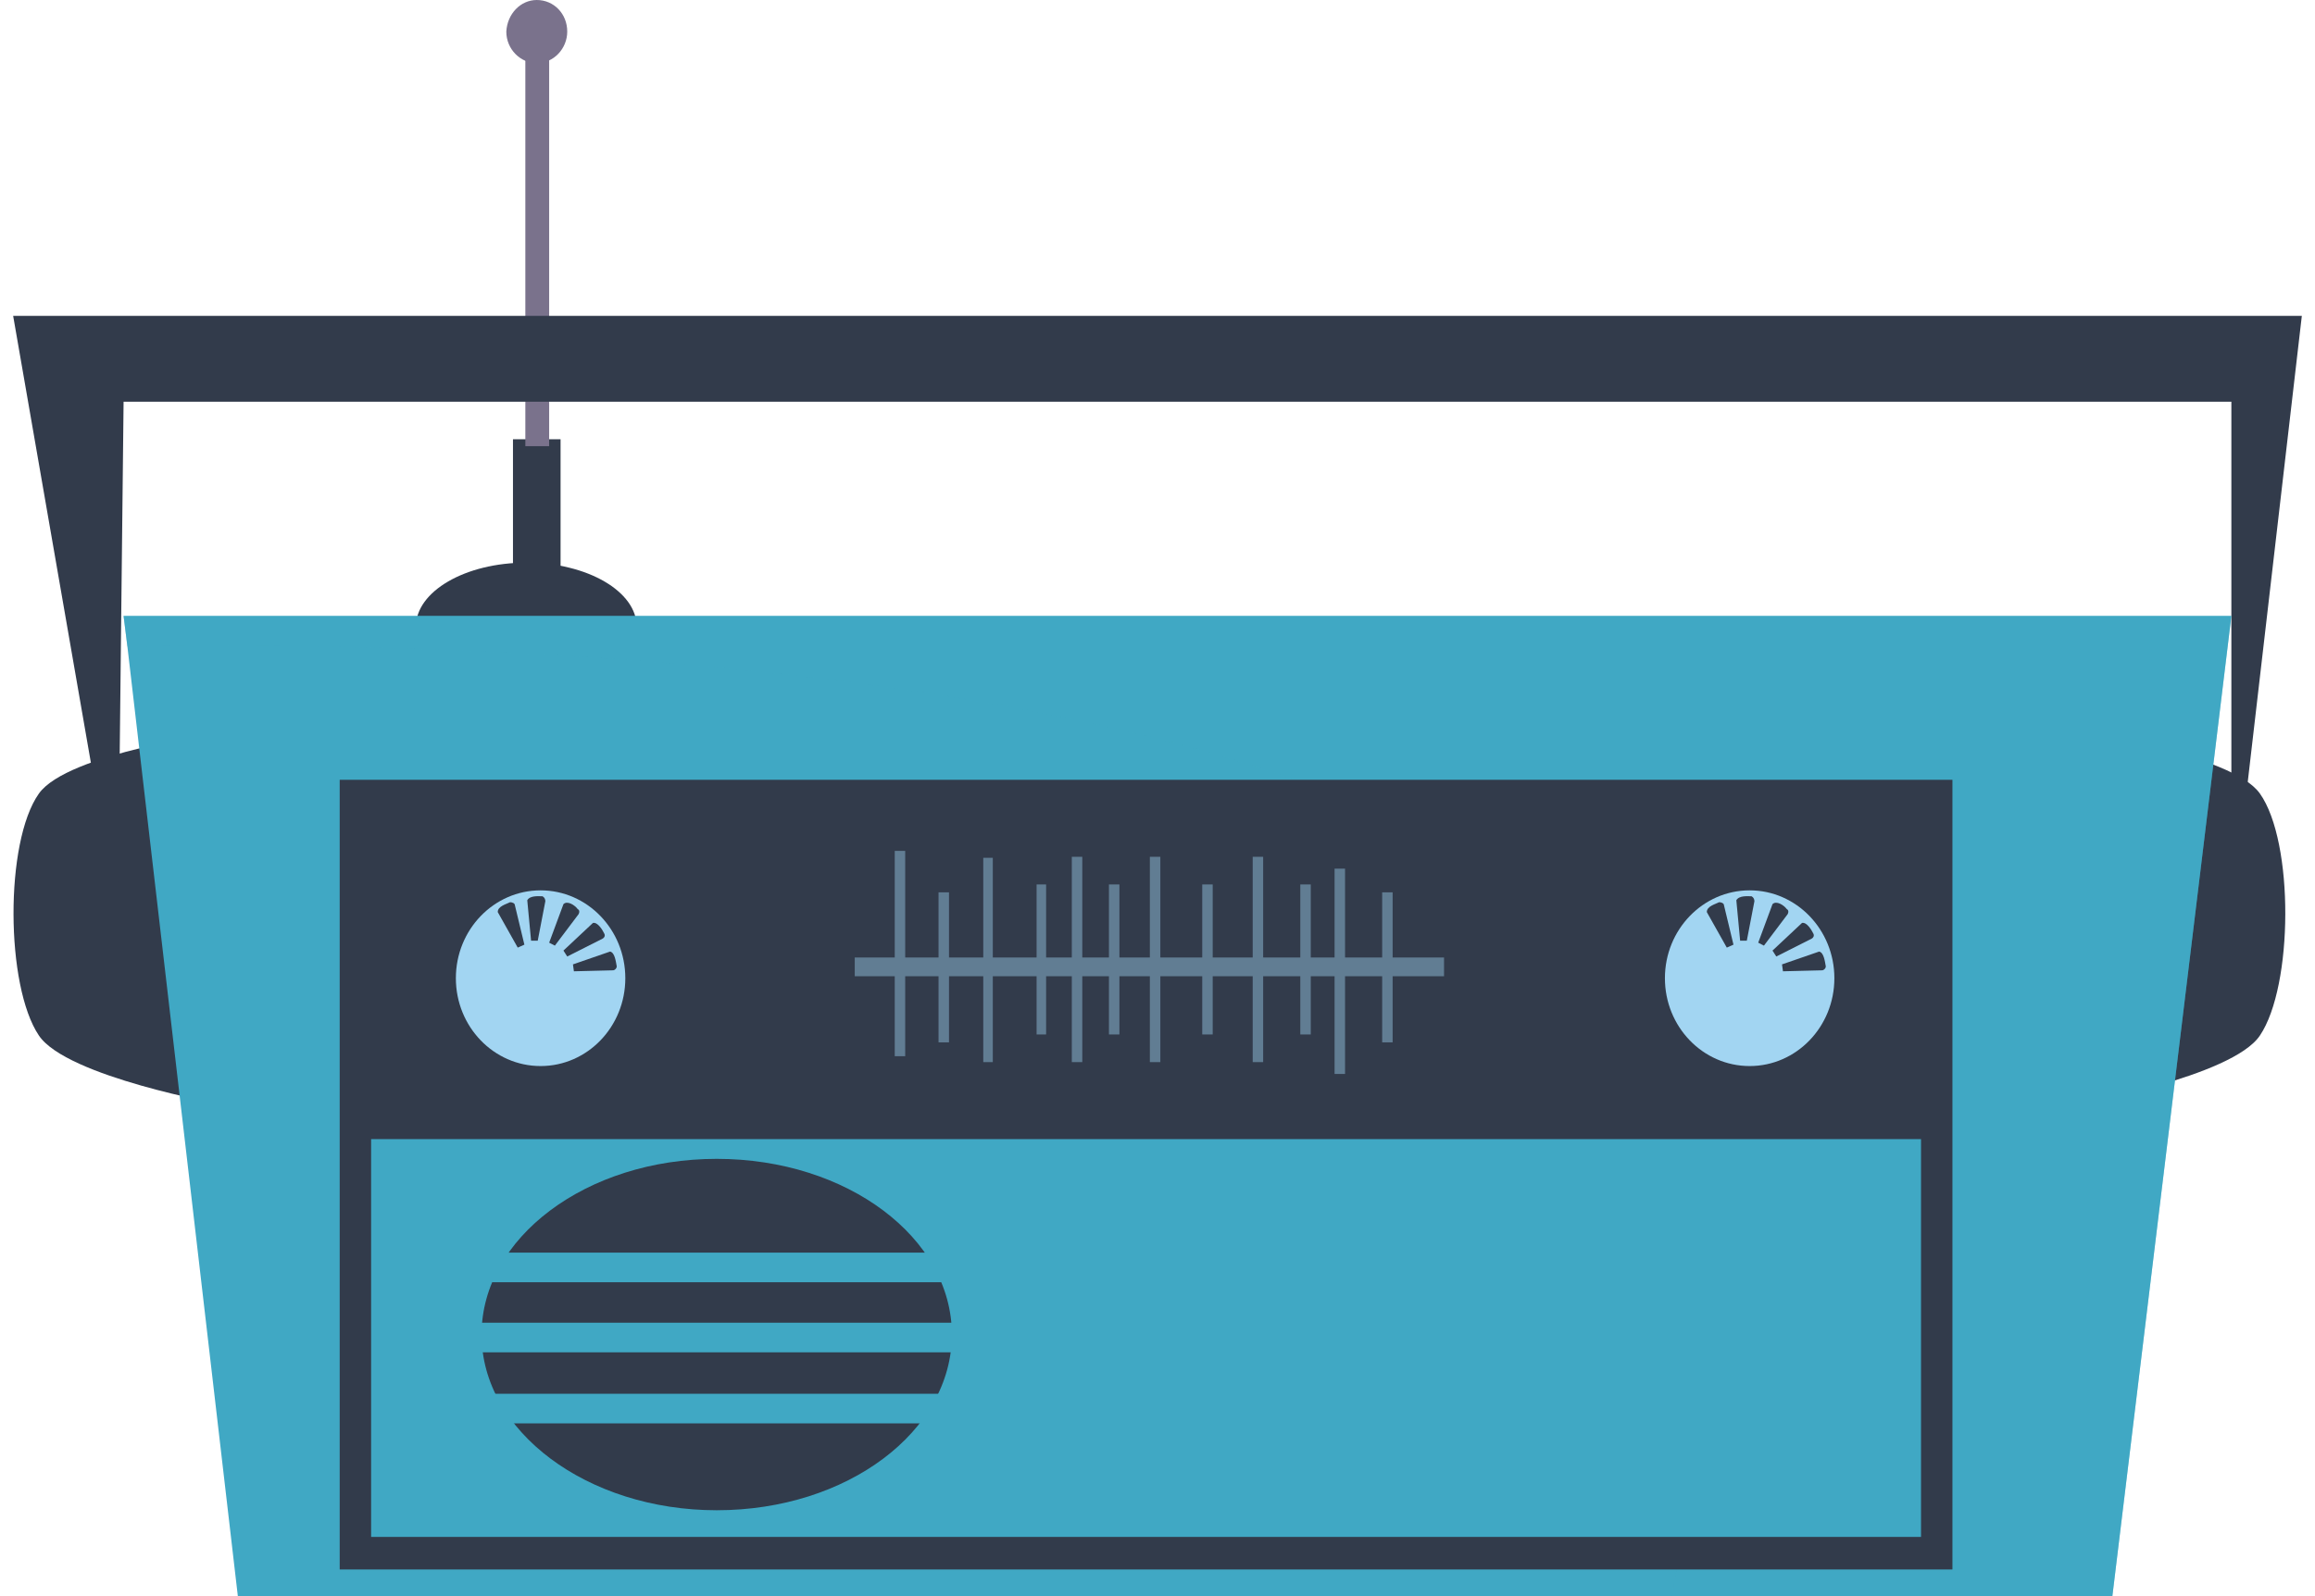 <svg width="145" height="100" viewBox="0 0 145 100" fill="none" xmlns="http://www.w3.org/2000/svg">
<path d="M32.965 43.29C36.785 43.29 39.882 41.49 39.882 39.27C39.882 37.05 36.785 35.251 32.965 35.251C29.145 35.251 26.048 37.05 26.048 39.27C26.048 41.49 29.145 43.29 32.965 43.29Z" fill="#323B4B"/>
<path d="M35.111 27.52H32.13V36.487H35.111V27.52Z" fill="#323B4B"/>
<path d="M34.396 1.979H32.905V27.953H34.396V1.979Z" fill="#7A728C"/>
<path d="M13.943 69.202C13.943 69.202 4.164 67.471 2.434 64.873C0.347 61.781 0.288 52.752 2.434 49.722C4.223 47.186 13.943 45.888 13.943 45.888V69.202Z" fill="#323B4B"/>
<path d="M130.043 69.202C130.043 69.202 139.822 67.471 141.552 64.873C143.639 61.781 143.698 52.752 141.552 49.722C139.763 47.186 130.043 45.888 130.043 45.888V69.202Z" fill="#323B4B"/>
<path d="M7.384 57.514L0.824 19.79H144.175L139.762 57.823V25.17H7.741L7.384 57.514Z" fill="#323B4B"/>
<path d="M139.762 38.59L132.308 100H14.897L7.98 40.507L7.741 38.59H139.762Z" fill="#40A8C4"/>
<path opacity="0.47" d="M139.762 38.59L132.308 100H104.7C106.966 88.188 107.264 73.593 99.929 61.657C87.228 40.755 26.525 40.198 7.98 40.507L7.741 38.59H139.762Z" fill="#40A8C4"/>
<path d="M122.291 48.856H21.277V98.33H122.291V48.856Z" fill="#323B4B"/>
<path d="M22.648 50.34V96.908H120.919V50.34H22.648ZM119.726 95.671H23.841L23.006 50.649L119.726 51.515V95.671Z" fill="#323B4B"/>
<path d="M120.323 71.367H23.245V96.29H120.323V71.367Z" fill="#40A8C4"/>
<path d="M115.732 78.169H61.886V78.788H115.732V78.169Z" fill="#40A8C4"/>
<path d="M118.593 82.56H58.963V83.179H118.593V82.56Z" fill="#40A8C4"/>
<path d="M118.593 86.704H58.963V87.322H118.593V86.704Z" fill="#40A8C4"/>
<path d="M116.149 91.218H61.468V91.837H116.149V91.218Z" fill="#40A8C4"/>
<path d="M59.62 83.612C59.62 89.672 53.061 94.62 44.892 94.62C36.782 94.62 30.163 89.672 30.163 83.612C30.163 77.551 36.722 72.604 44.892 72.604C53.061 72.604 59.62 77.551 59.62 83.612Z" fill="#323B4B"/>
<path d="M66.417 78.479H26.048V80.334H66.417V78.479Z" fill="#40A8C4"/>
<path d="M66.417 82.87H26.048V84.725H66.417V82.87Z" fill="#40A8C4"/>
<path d="M66.417 87.322H26.048V89.177H66.417V87.322Z" fill="#40A8C4"/>
<path d="M33.86 66.79C36.791 66.79 39.167 64.326 39.167 61.286C39.167 58.246 36.791 55.782 33.86 55.782C30.929 55.782 28.553 58.246 28.553 61.286C28.553 64.326 30.929 66.79 33.86 66.79Z" fill="#A2D5F2"/>
<path d="M31.176 57.143L32.428 59.369L32.845 59.184L32.249 56.71C32.249 56.586 32.07 56.524 31.951 56.524C31.712 56.648 31.176 56.772 31.176 57.143Z" fill="#323B4B"/>
<path d="M33.025 56.401L33.264 58.936H33.681L34.158 56.462C34.158 56.339 34.099 56.215 33.98 56.153C33.741 56.153 33.204 56.091 33.025 56.401Z" fill="#323B4B"/>
<path d="M35.291 56.648L34.397 59.06L34.754 59.245L36.245 57.267C36.305 57.143 36.305 57.019 36.185 56.957C36.007 56.71 35.529 56.401 35.291 56.648Z" fill="#323B4B"/>
<path d="M37.139 57.823L35.291 59.555L35.529 59.926L37.736 58.812C37.855 58.751 37.915 58.627 37.855 58.503C37.736 58.256 37.438 57.761 37.139 57.823Z" fill="#323B4B"/>
<path d="M38.212 59.617L35.887 60.42L35.946 60.853L38.391 60.792C38.51 60.792 38.63 60.668 38.63 60.544C38.57 60.235 38.51 59.678 38.212 59.617Z" fill="#323B4B"/>
<path d="M109.589 66.79C112.52 66.79 114.896 64.326 114.896 61.286C114.896 58.246 112.52 55.782 109.589 55.782C106.658 55.782 104.282 58.246 104.282 61.286C104.282 64.326 106.658 66.79 109.589 66.79Z" fill="#A2D5F2"/>
<path d="M106.906 57.143L108.158 59.369L108.576 59.184L107.98 56.71C107.98 56.586 107.801 56.524 107.681 56.524C107.443 56.648 106.906 56.772 106.906 57.143Z" fill="#323B4B"/>
<path d="M108.755 56.401L108.993 58.936H109.411L109.888 56.462C109.888 56.339 109.828 56.215 109.709 56.153C109.47 56.153 108.934 56.091 108.755 56.401Z" fill="#323B4B"/>
<path d="M111.02 56.648L110.126 59.06L110.484 59.245L111.975 57.267C112.034 57.143 112.034 57.019 111.915 56.957C111.736 56.71 111.259 56.401 111.02 56.648Z" fill="#323B4B"/>
<path d="M112.869 57.823L111.021 59.555L111.259 59.926L113.465 58.812C113.585 58.751 113.644 58.627 113.585 58.503C113.465 58.256 113.167 57.761 112.869 57.823Z" fill="#323B4B"/>
<path d="M113.942 59.617L111.616 60.42L111.676 60.853L114.121 60.792C114.24 60.792 114.359 60.668 114.359 60.544C114.3 60.235 114.24 59.678 113.942 59.617Z" fill="#323B4B"/>
<path opacity="0.43" d="M90.448 59.988H87.228V55.906H86.572V59.988H84.247V54.422H83.591V59.988H82.1V55.411H81.444V59.988H79.118V53.68H78.463V59.988H75.958V55.411H75.302V59.988H72.678V53.68H72.022V59.988H70.114V55.411H69.458V59.988H67.789V53.68H67.133V59.988H65.523V55.411H64.927V59.988H62.184V53.742H61.587V59.988H59.441V55.906H58.785V59.988H56.697V53.309H56.042V59.988H53.537V61.163H56.042V66.172H56.697V61.163H58.785V65.306H59.441V61.163H61.587V66.543H62.184V61.163H64.927V64.811H65.523V61.163H67.133V66.543H67.789V61.163H69.458V64.811H70.114V61.163H72.022V66.543H72.678V61.163H75.302V64.811H75.958V61.163H78.463V66.543H79.118V61.163H81.444V64.811H82.1V61.163H83.591V67.285H84.247V61.163H86.572V65.306H87.228V61.163H90.448V59.988Z" fill="#A2D5F2"/>
<path d="M35.529 1.979C35.529 3.03 34.694 3.958 33.621 3.958C32.607 3.958 31.713 3.092 31.713 1.979C31.773 0.866 32.607 0 33.621 0C34.694 0 35.529 0.866 35.529 1.979Z" fill="#7A728C"/>
</svg>
